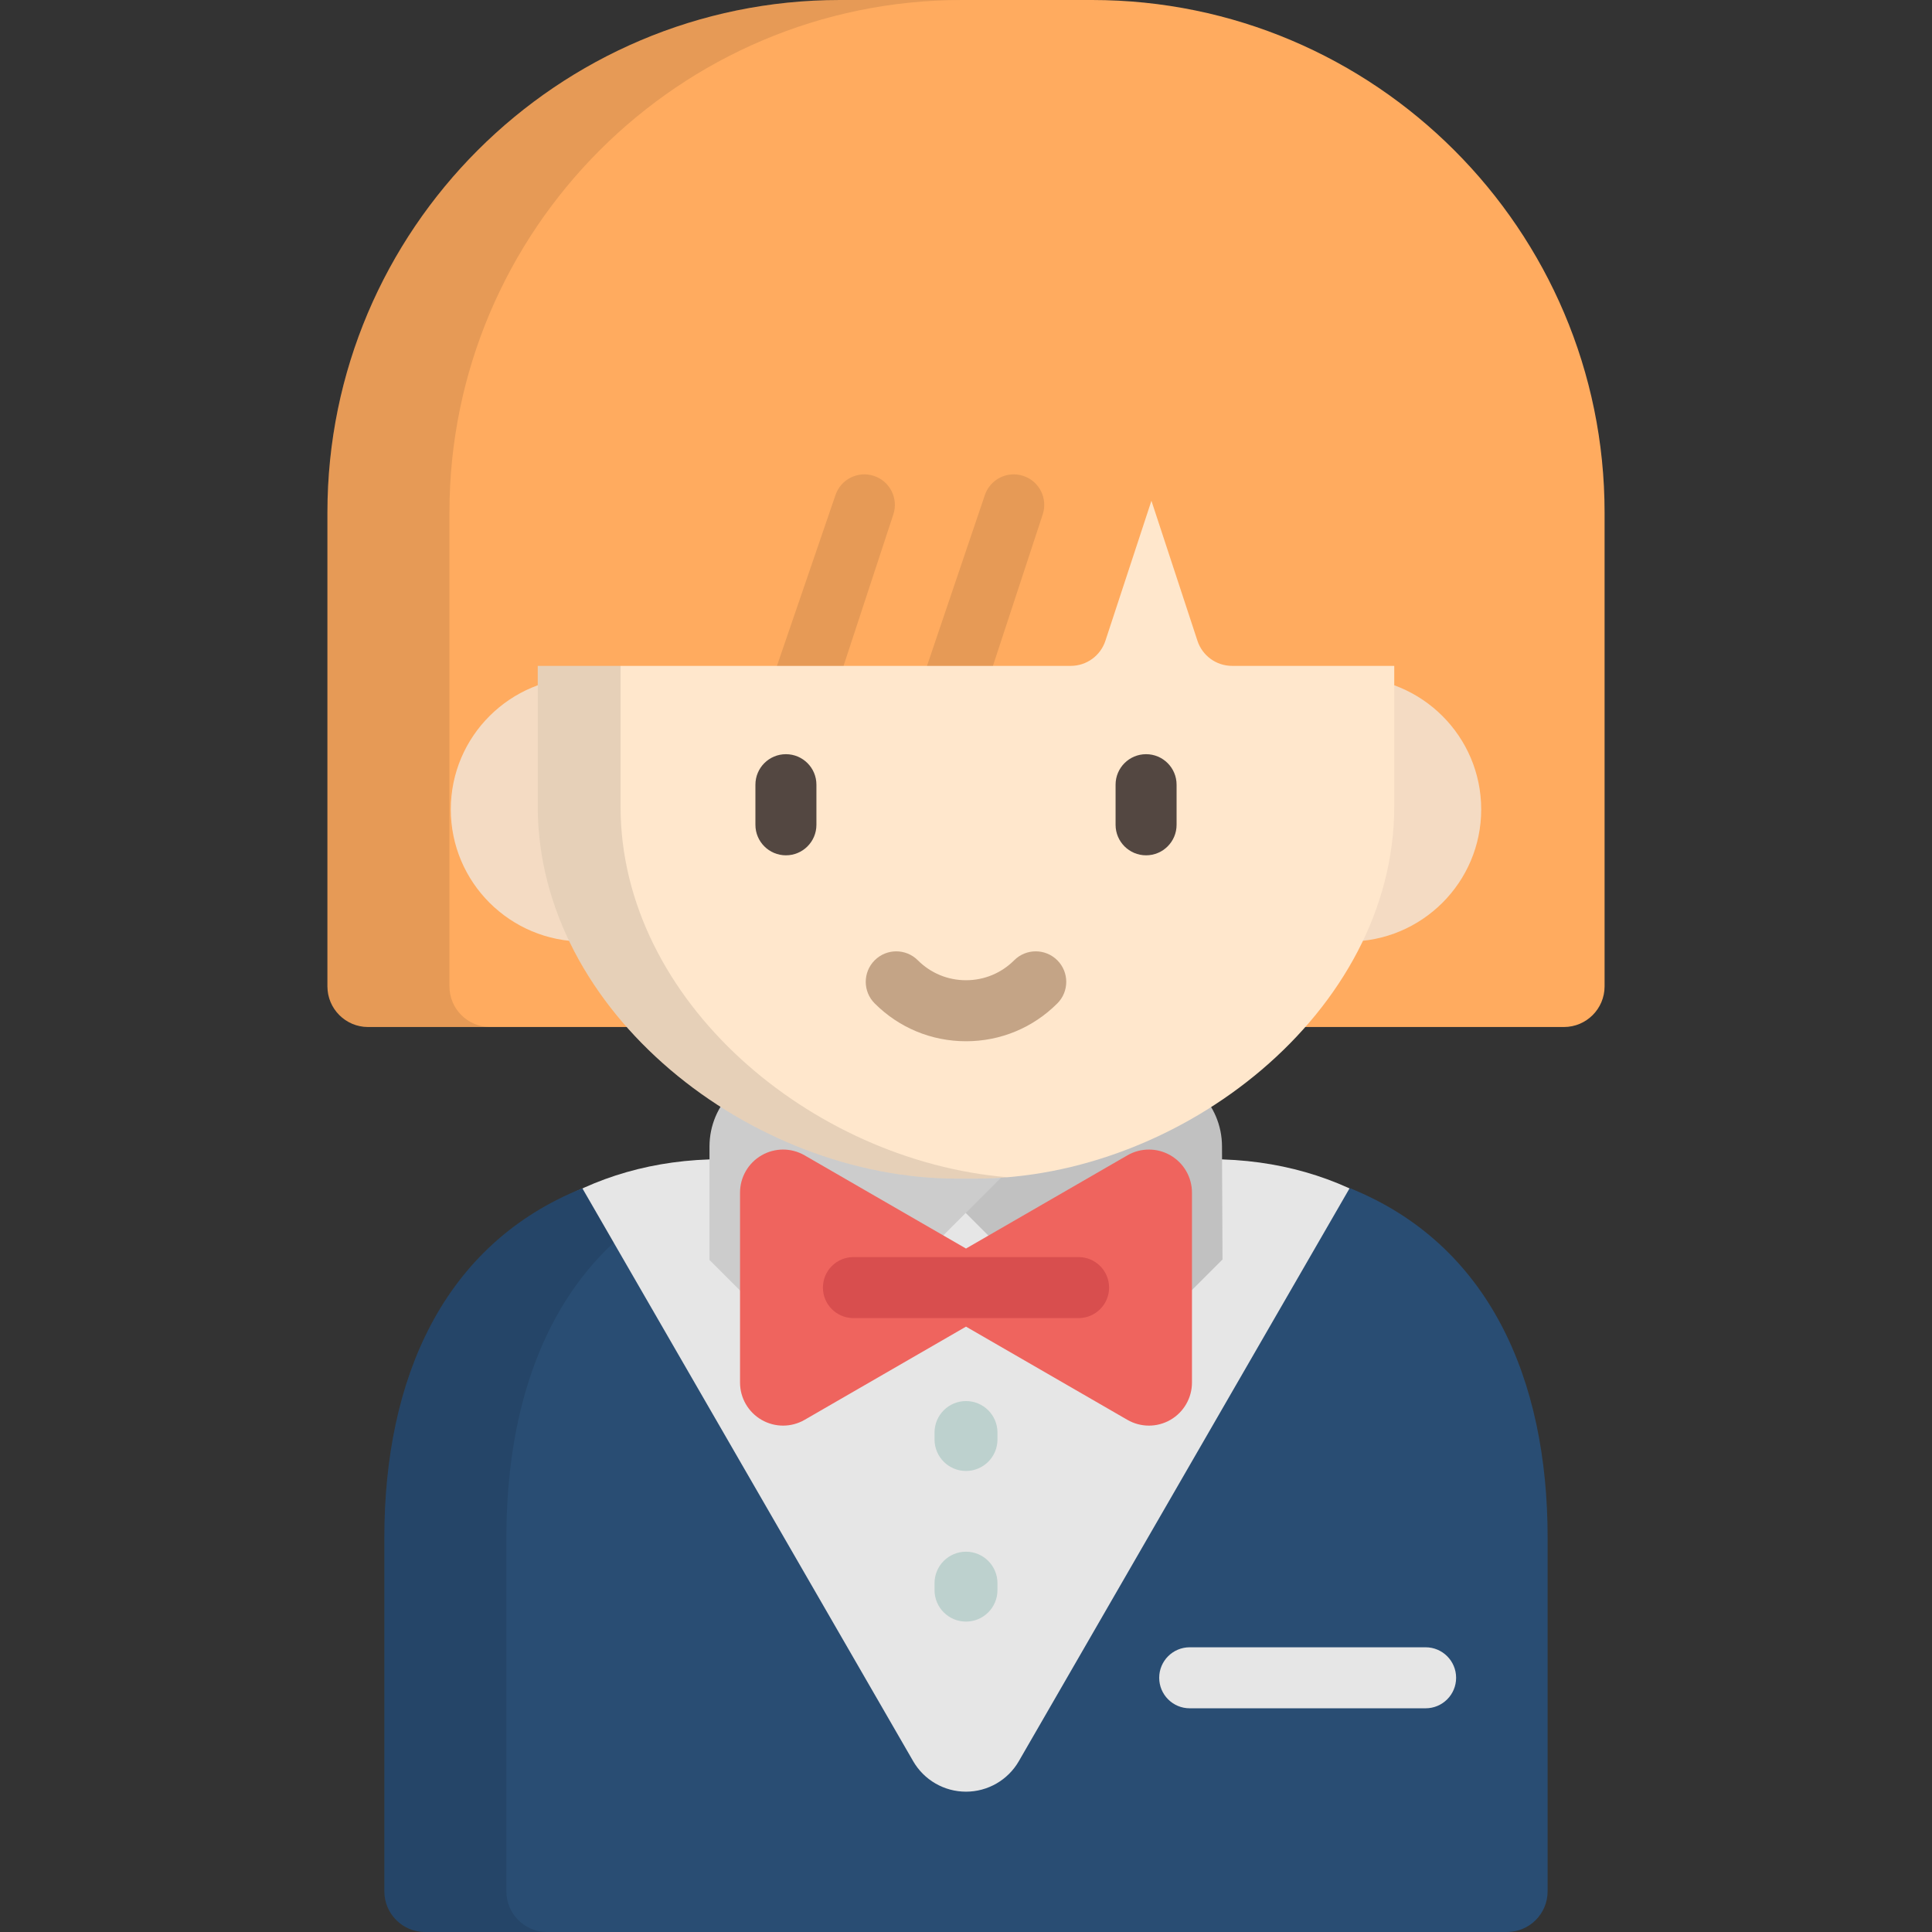 <?xml version="1.0" encoding="iso-8859-1"?>
<!-- Uploaded to: SVG Repo, www.svgrepo.com, Generator: SVG Repo Mixer Tools -->
<svg height="800px" width="800px" version="1.1" id="Layer_1" xmlns="http://www.w3.org/2000/svg" xmlns:xlink="http://www.w3.org/1999/xlink" 
	 viewBox="0 0 512 512" xml:space="preserve">
<rect x="0" y="0" width="512" height="512" fill="#333333" stroke="none"/>
<path style="fill:#E6E6E6;" d="M144.505,512h222.99V320.303c-13.073-8.335-28.829-13.103-46.822-13.103H191.326
	c-17.993,0-33.749,4.769-46.822,13.103V512H144.505z"/>
<path style="fill:#294D73;" d="M357.684,314.855l-87.683,151.874c-2.889,5.002-8.225,8.084-14.002,8.084
	c-5.776,0-11.114-3.082-14.002-8.084l-87.666-151.813c-36.867,14.823-52.472,50.423-52.472,92.529v93.776
	c0,5.953,4.826,10.779,10.778,10.779h286.72c5.952,0,10.778-4.826,10.778-10.779v-93.776
	C410.139,365.338,394.55,329.678,357.684,314.855z"/>
<g style="opacity:0.1;">
	<path d="M134.198,501.221v-93.776c0-31.565,8.609-59.765,28.452-78.152l-8.316-14.377c-36.867,14.823-52.472,50.423-52.472,92.529
		v93.776c0,5.953,4.826,10.779,10.778,10.779h32.336C139.025,512,134.198,507.174,134.198,501.221z"/>
</g>
<path style="fill:#C1C1C1;" d="M323.843,303.835c0-11.257-9.121-20.381-20.373-20.381h-47.796l-12.931,12.934
	c-3.275,3.277-3.275,8.588,0,11.863l47.445,47.455c3.275,3.276,8.585,3.276,11.86,0l21.93-21.936L323.843,303.835z"/>
<path style="fill:#CCCCCC;" d="M209.819,355.706c3.274,3.276,8.584,3.276,11.86,0l47.443-47.455c3.277-3.276,3.277-8.587,0-11.863
	l-12.93-12.934h-47.797c-11.251,0-20.372,9.124-20.372,20.381v30.069L209.819,355.706z"/>
<path style="fill:#E6E6E6;" d="M377.802,452.716h-62.518c-4.465,0-8.083-3.62-8.083-8.084c0-4.465,3.618-8.084,8.083-8.084h62.518
	c4.465,0,8.084,3.62,8.084,8.084C385.887,449.096,382.268,452.716,377.802,452.716z"/>
<path style="fill:#FFAB5F;" d="M97.549,272.169c-5.952,0-10.778-4.826-10.778-10.779V135.815C86.77,60.927,147.697,0,222.585,0
	h66.829C364.303,0,425.23,60.927,425.23,135.815V261.39c0,5.953-4.826,10.779-10.778,10.779H97.549z"/>
<path style="opacity:0.1;enable-background:new    ;" d="M119.107,261.39V135.815C119.107,60.927,180.034,0,254.923,0h-32.336
	C147.697,0,86.77,60.927,86.77,135.815V261.39c0,5.953,4.826,10.779,10.778,10.779h32.338
	C123.933,272.169,119.107,267.342,119.107,261.39z"/>
<g>
	<ellipse style="fill:#F4DBC3;" cx="154.603" cy="214.497" rx="35.138" ry="35.024"/>
	<ellipse style="fill:#F4DBC3;" cx="357.397" cy="214.497" rx="35.138" ry="35.024"/>
</g>
<path style="fill:#FFE7CC;" d="M369.487,213.735c0,54.465-56.517,98.616-111.159,98.616h-4.657
	c-54.642,0-111.16-44.151-111.16-98.616v-67.292c0-54.465,44.297-98.619,98.94-98.619h29.098c54.643,0,98.939,44.153,98.939,98.619
	v67.292H369.487z"/>
<path style="opacity:0.1;enable-background:new    ;" d="M164.454,213.735v-67.292c0-54.465,44.297-98.619,98.939-98.619h-21.942
	c-54.643,0-98.94,44.153-98.94,98.619v67.292c0,54.465,56.519,98.616,111.16,98.616h4.657c2.857,0,5.718-0.137,8.575-0.375
	C215.131,307.627,164.454,265.308,164.454,213.735z"/>
<g>
	<path style="fill:#534741;" d="M208.276,226.668c-4.465,0-8.083-3.62-8.083-8.084v-10.632c0-4.465,3.618-8.084,8.083-8.084
		c4.465,0,8.084,3.62,8.084,8.084v10.632C216.361,223.048,212.742,226.668,208.276,226.668z"/>
	<path style="fill:#534741;" d="M303.724,226.668c-4.465,0-8.084-3.62-8.084-8.084v-10.632c0-4.465,3.62-8.084,8.084-8.084
		c4.465,0,8.083,3.62,8.083,8.084v10.632C311.807,223.048,308.189,226.668,303.724,226.668z"/>
</g>
<path style="fill:#C4A486;" d="M256.001,275.941c-0.001,0-0.001,0-0.001,0c-9.142-0.001-17.736-3.56-24.2-10.025
	c-3.157-3.157-3.157-8.277,0.001-11.433c3.157-3.156,8.276-3.156,11.432,0.001c3.41,3.411,7.944,5.289,12.767,5.289
	c4.823,0,9.357-1.878,12.767-5.288c3.157-3.158,8.273-3.159,11.432-0.001c3.158,3.157,3.158,8.276,0.001,11.432
	C273.737,272.381,265.142,275.941,256.001,275.941z"/>
<path style="fill:#FFAB5F;" d="M326.512,176.463c-4.17,0-7.869-2.678-9.172-6.64l-12.2-37.114l-12.2,37.114
	c-1.302,3.962-5.002,6.64-9.172,6.64H139.409c-5.333,0-9.654-4.324-9.654-9.656v-31.321c0-62.226,50.759-101.533,113.154-101.533
	h26.181c62.394,0,113.155,39.307,113.155,101.533v31.321c0,5.333-4.323,9.656-9.655,9.656H326.512z"/>
<g style="opacity:0.1;">
	<path d="M271.177,126.114c-4.241-1.393-8.81,0.914-10.204,5.156l-15.308,45.195h17.472l13.197-40.145
		C277.728,132.077,275.421,127.508,271.177,126.114z"/>
	<path d="M223.549,176.463l13.197-40.145c1.394-4.241-0.913-8.811-5.156-10.204c-4.24-1.393-8.811,0.914-10.204,5.156L205.9,176.464
		h17.648V176.463z"/>
</g>
<path style="fill:#EF645E;" d="M310.181,306.176c-3.528-2.039-7.877-2.039-11.406,0L256,330.877l-42.774-24.701
	c-3.529-2.039-7.879-2.039-11.406,0c-3.529,2.039-5.703,5.804-5.703,9.882v50.335c0,4.075,2.174,7.843,5.703,9.882
	c3.528,2.038,7.877,2.038,11.406,0L256,351.572l42.774,24.703c3.529,2.038,7.879,2.038,11.406,0
	c3.529-2.039,5.703-5.807,5.703-9.882v-50.335C315.883,311.98,313.709,308.215,310.181,306.176z"/>
<path style="fill:#D84E4E;" d="M285.836,349.309h-59.671c-4.465,0-8.084-3.62-8.084-8.084c0-4.465,3.62-8.084,8.084-8.084h59.671
	c4.465,0,8.084,3.62,8.084,8.084C293.92,345.69,290.301,349.309,285.836,349.309z"/>
<g>
	<path style="fill:#BDD1CE;" d="M256,389.819c-4.606,0-8.338-3.733-8.338-8.339v-1.844c0-4.606,3.732-8.339,8.338-8.339
		c4.606,0,8.338,3.733,8.338,8.339v1.844C264.338,386.086,260.606,389.819,256,389.819z"/>
	<path style="fill:#BDD1CE;" d="M256,429.739c-4.606,0-8.338-3.733-8.338-8.339v-1.844c0-4.606,3.732-8.339,8.338-8.339
		c4.606,0,8.338,3.733,8.338,8.339v1.844C264.338,426.006,260.606,429.739,256,429.739z"/>
</g>
</svg>